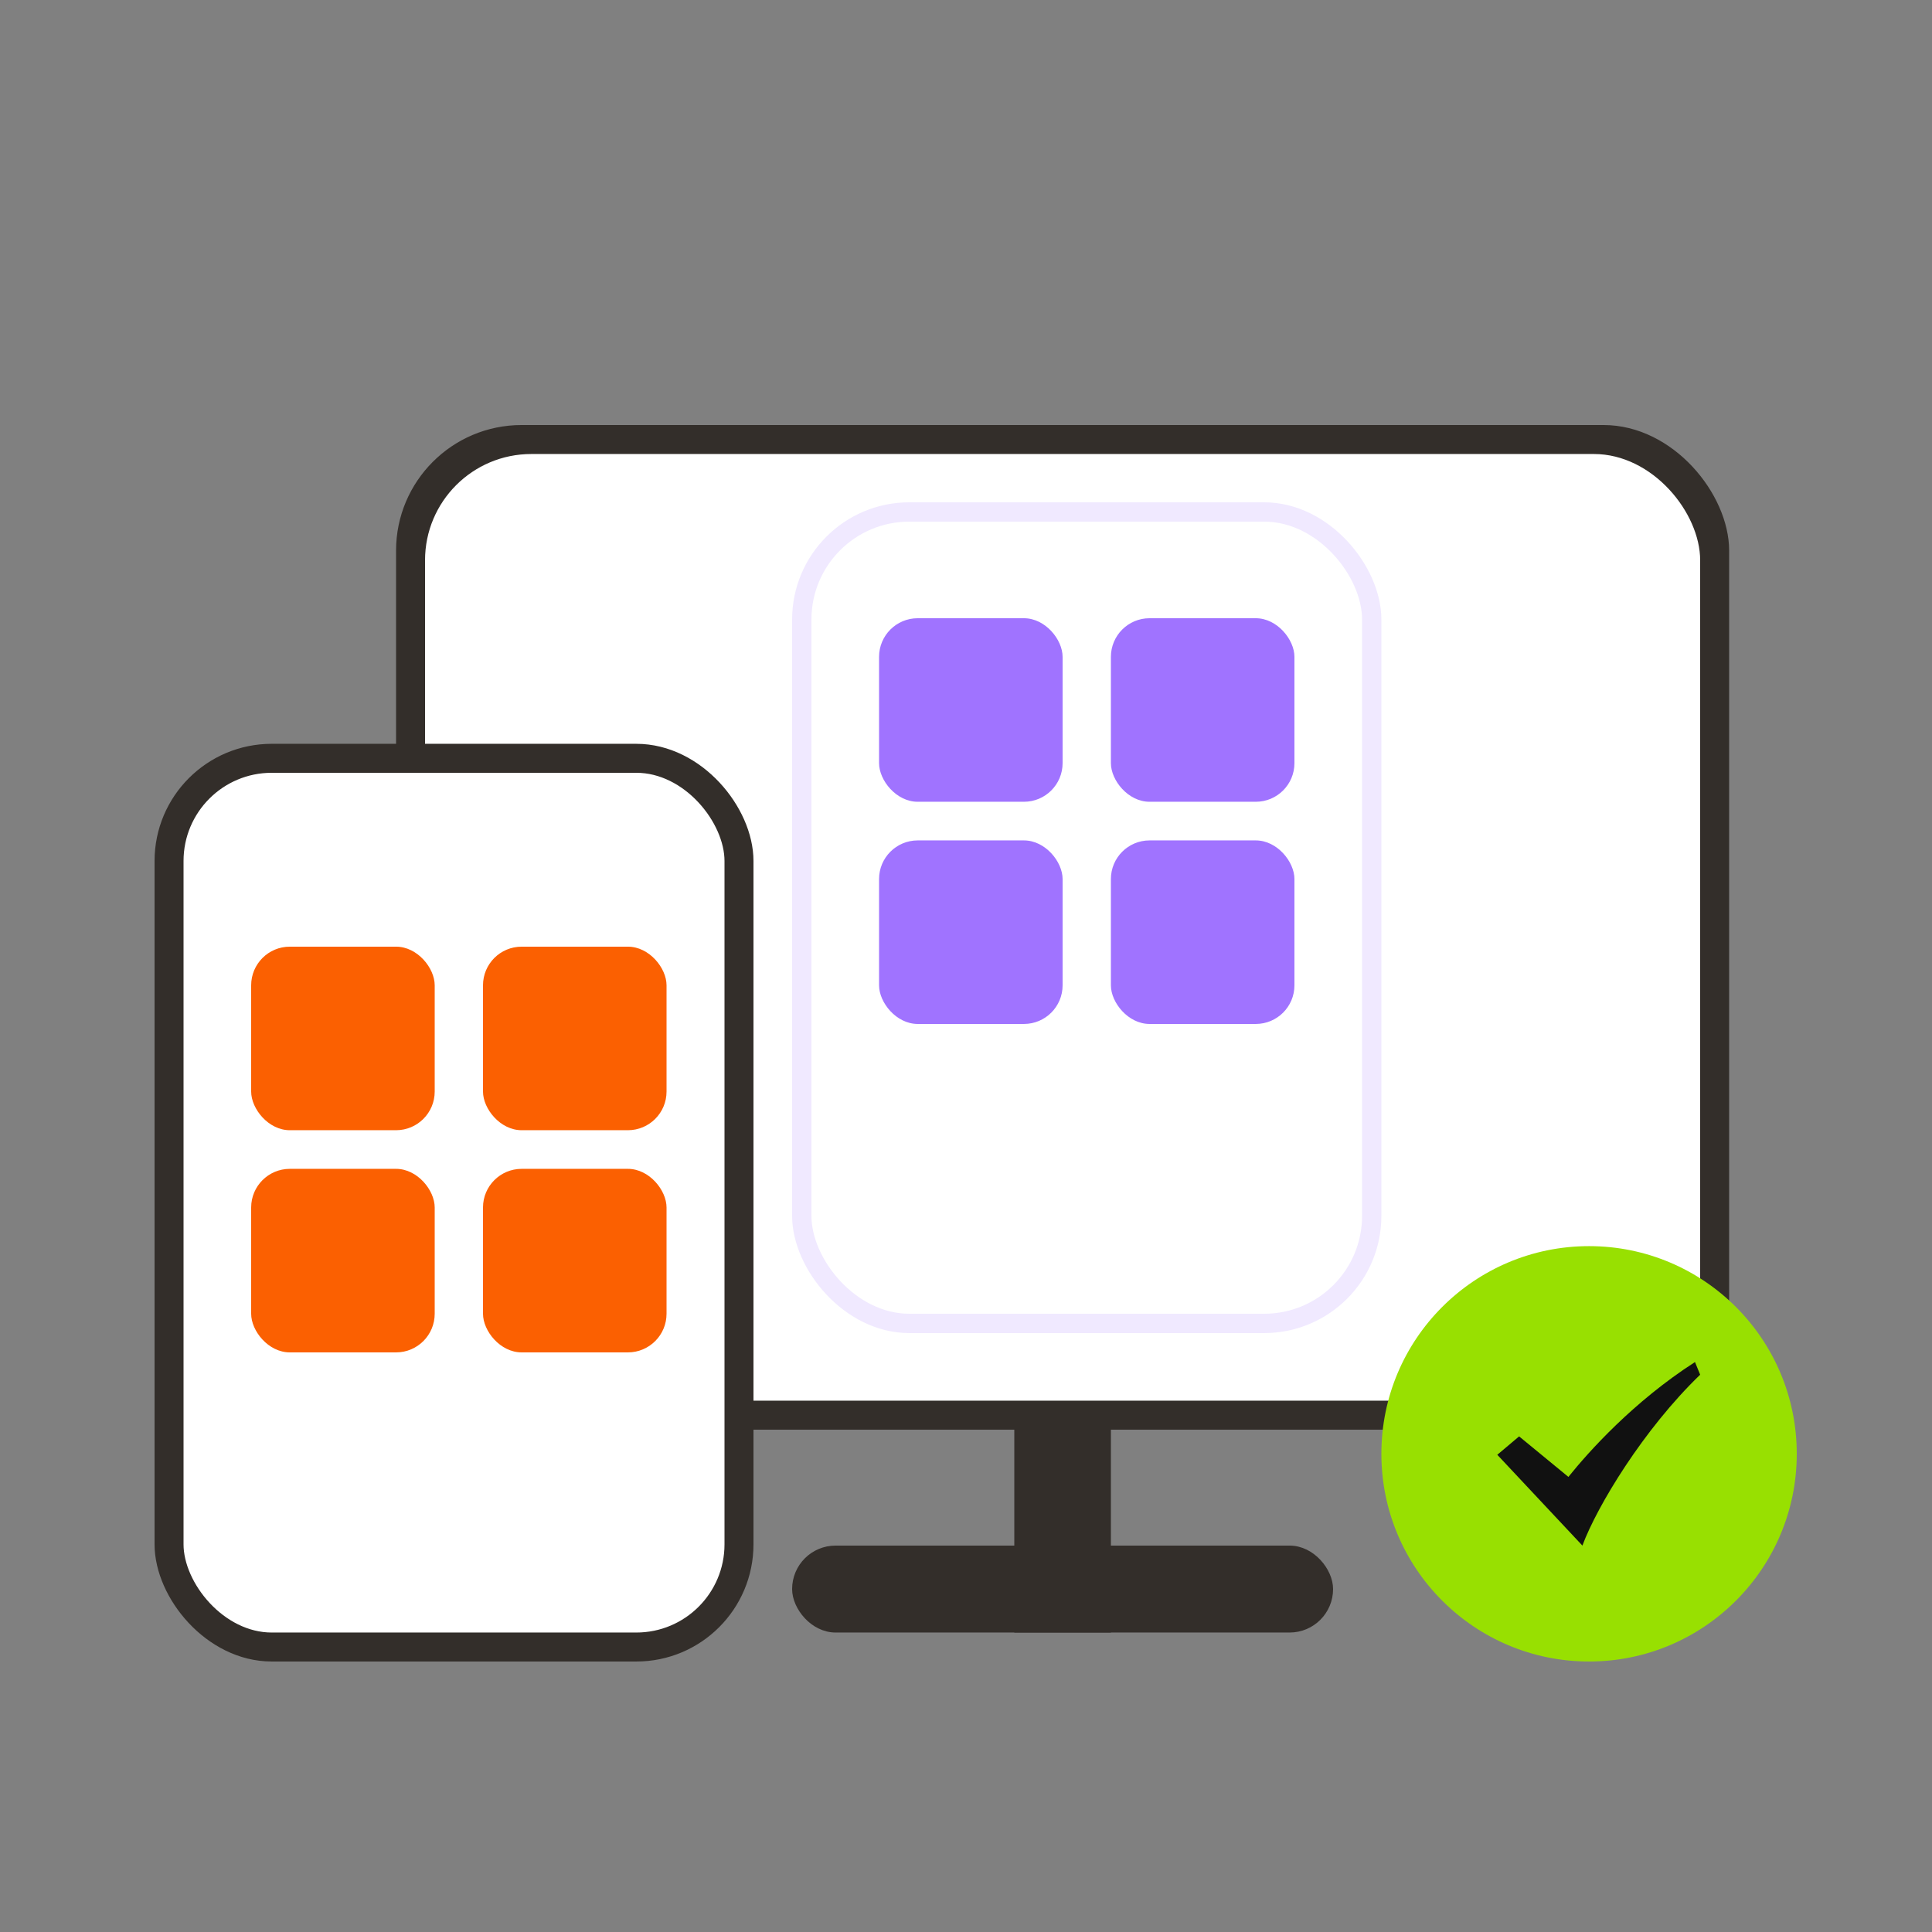 <svg xmlns="http://www.w3.org/2000/svg" width="200" height="200" fill="none"><rect width="100%" height="100%" fill="#808080" stroke="none"/><g clip-path="url(#a)"><path fill="#332E2A" stroke="#332E2A" d="M105.5 125.499h9v43h-9z"/><rect width="55" height="8" x="82.5" y="160.499" fill="#332E2A" stroke="#332E2A" rx="4"/><rect width="137" height="103" x="41.5" y="44.499" fill="#332E2A" stroke="#332E2A" rx="12.5"/><rect width="132" height="98" x="44" y="46.999" fill="#fff" rx="11"/><circle cx="164.5" cy="150.499" r="21.5" fill="#98E001"/><path fill="#111" d="M175.465 140.999c-6.384 4.106-11.015 9.291-13.105 11.889l-5.102-4.194-2.258 1.904 8.809 9.401c1.512-4.073 6.321-12.032 12.191-17.69z"/><rect width="59" height="92" x="17.5" y="78.499" fill="#fff" stroke="#332E2A" stroke-width="3" rx="10.63"/><rect width="59" height="84" x="83" y="52.999" fill="#fff" stroke="#F0E9FF" stroke-width="2" rx="11.13"/><rect width="19" height="19" x="26" y="97.999" fill="#FB6001" rx="4"/><rect width="19" height="19" x="91" y="63.999" fill="#A073FF" rx="4"/><rect width="19" height="19" x="26" y="120.999" fill="#FB6001" rx="4"/><rect width="19" height="19" x="91" y="86.999" fill="#A073FF" rx="4"/><rect width="19" height="19" x="50" y="97.999" fill="#FB6001" rx="4"/><rect width="19" height="19" x="115" y="63.999" fill="#A073FF" rx="4"/><rect width="19" height="19" x="50" y="120.999" fill="#FB6001" rx="4"/><rect width="19" height="19" x="115" y="86.999" fill="#A073FF" rx="4"/></g><defs><clipPath id="a"><path fill="#fff" d="M0-.001h200v200H0z"/></clipPath></defs></svg>